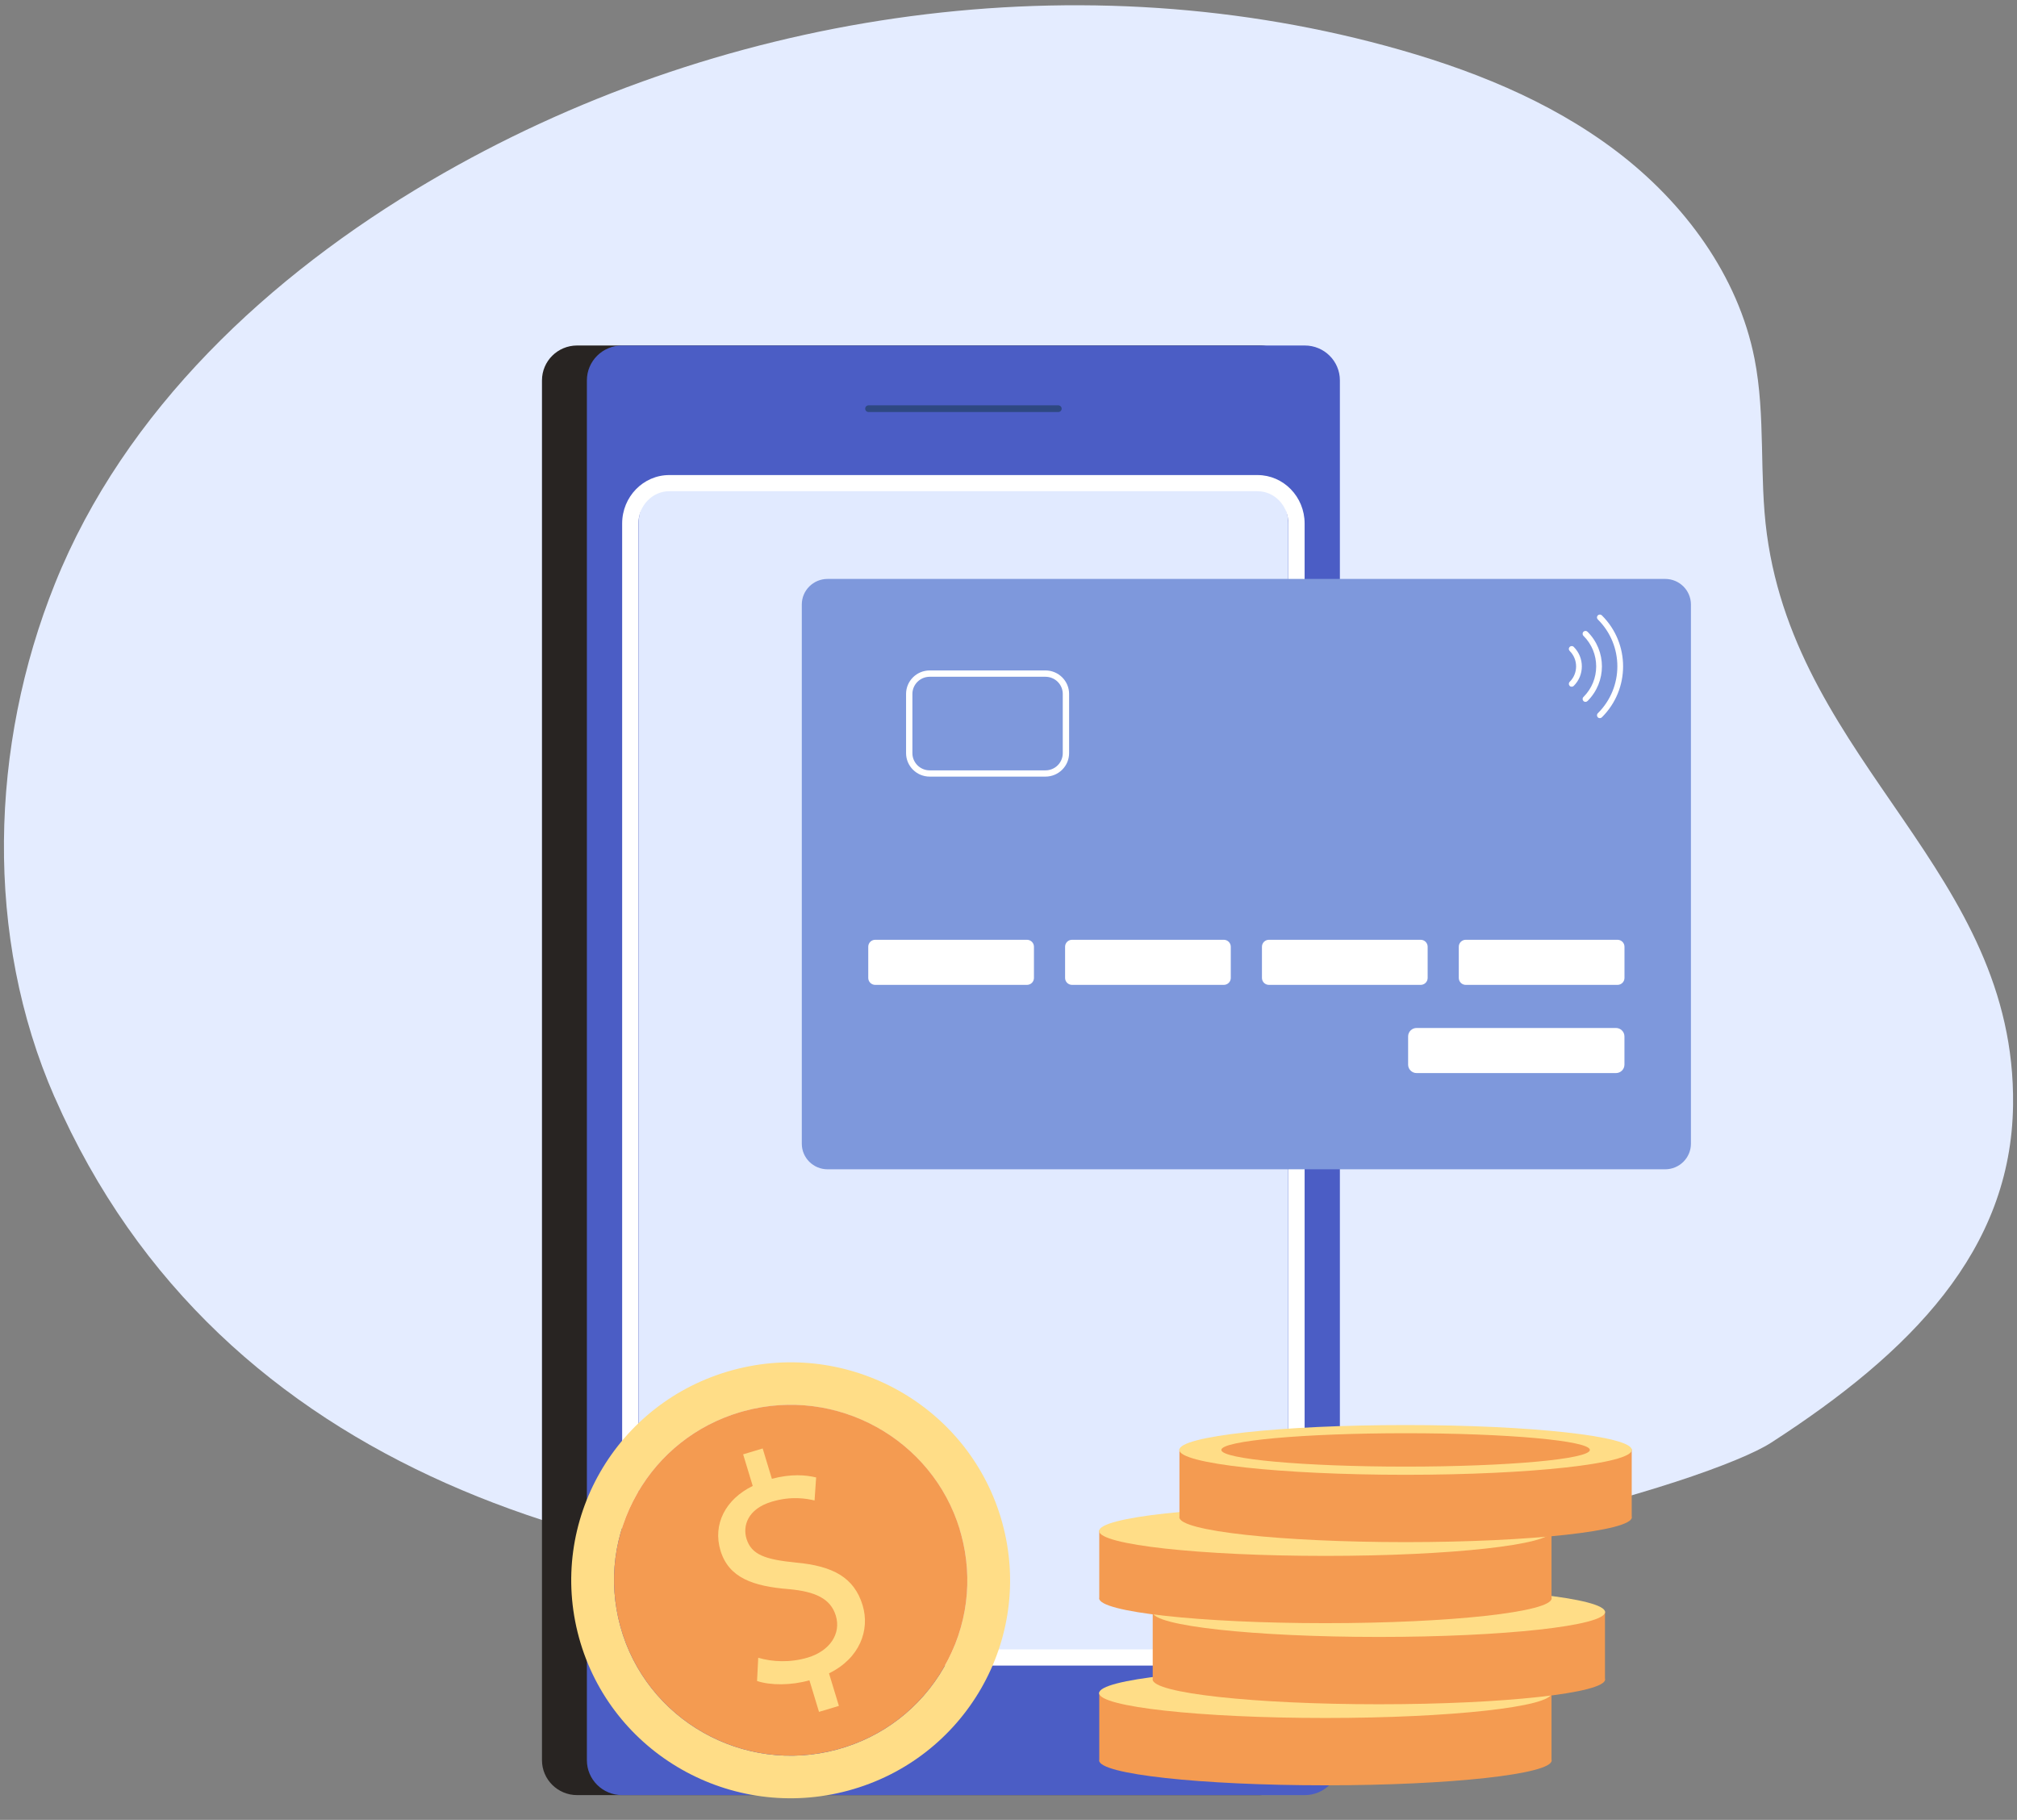 <svg width="256" height="231" viewBox="0 0 256 231" fill="none" xmlns="http://www.w3.org/2000/svg">
<rect x="0" y="0" width="256" height="231" fill="#808080" stroke="none"/>
<g clip-path="url(#clip0_72_774)">
<path d="M6.926 139.262C-1.989 118.89 -1.31 94.688 6.984 74.058C15.812 52.089 34.142 34.964 54.642 22.937C90.743 1.752 135.427 -5.134 175.88 5.817C186.32 8.644 196.587 12.684 205.184 19.212C213.776 25.744 220.612 34.983 222.686 45.533C224.121 52.84 223.254 60.41 224.251 67.788C228.198 97.074 255.866 110.708 255.5 140.252C255.269 158.711 242.576 171.637 224.804 183.114C209.223 193.175 49.198 235.836 6.931 139.257L6.926 139.262Z" fill="#E4ECFF"/>
<path d="M164.361 48.282V223.427C164.361 225.87 162.368 227.855 159.904 227.855H73.246C70.787 227.855 68.789 225.87 68.789 223.427V48.282C68.789 45.834 70.787 43.854 73.246 43.854H159.904C162.368 43.854 164.361 45.834 164.361 48.282Z" fill="#282422"/>
<path d="M170.06 48.282V223.427C170.06 225.87 168.068 227.855 165.603 227.855H78.946C76.486 227.855 74.488 225.87 74.488 223.427V48.282C74.488 45.834 76.486 43.854 78.946 43.854H165.603C168.068 43.854 170.06 45.834 170.06 48.282Z" fill="#4B5DC5"/>
<path d="M163.5 66.445V205.269C163.5 208.096 161.338 210.386 158.676 210.386H85.877C83.215 210.386 81.054 208.096 81.054 205.269V66.445C81.054 63.619 83.215 61.328 85.877 61.328H158.676C161.338 61.328 163.5 63.619 163.5 66.445Z" fill="#E1EAFF"/>
<path d="M134.32 52.3H110.238C110.002 52.3 109.81 52.108 109.81 51.874C109.81 51.639 110.002 51.448 110.238 51.448H134.32C134.556 51.448 134.748 51.639 134.748 51.874C134.748 52.108 134.556 52.3 134.32 52.3Z" fill="#2E4882"/>
<path d="M159.605 211.414H84.943C81.646 211.414 78.965 208.66 78.965 205.269V66.445C78.965 63.059 81.646 60.3 84.943 60.3H159.605C162.903 60.3 165.584 63.054 165.584 66.445V205.269C165.584 208.655 162.903 211.414 159.605 211.414ZM84.943 62.351C82.787 62.351 81.03 64.188 81.03 66.445V205.269C81.03 207.526 82.787 209.363 84.943 209.363H159.605C161.762 209.363 163.519 207.526 163.519 205.269V66.445C163.519 64.188 161.762 62.351 159.605 62.351H84.943Z" fill="white"/>
<path d="M196.94 223.455C196.94 225.196 184.079 226.611 168.223 226.611C152.368 226.611 139.506 225.196 139.506 223.455C139.506 223.423 139.513 223.392 139.519 223.36V214.833H196.921V223.341C196.934 223.379 196.94 223.417 196.94 223.455Z" fill="#F49B51"/>
<path d="M168.217 218.065C184.077 218.065 196.934 216.652 196.934 214.909C196.934 213.165 184.077 211.752 168.217 211.752C152.357 211.752 139.5 213.165 139.5 214.909C139.5 216.652 152.357 218.065 168.217 218.065Z" fill="#FFDD87"/>
<path d="M203.725 213.168C203.725 214.909 190.864 216.324 175.008 216.324C159.153 216.324 146.292 214.909 146.292 213.168C146.292 213.136 146.298 213.105 146.304 213.073V204.546H203.706V213.054C203.719 213.092 203.725 213.13 203.725 213.168Z" fill="#F49B51"/>
<path d="M175.002 207.778C190.862 207.778 203.719 206.365 203.719 204.622C203.719 202.878 190.862 201.465 175.002 201.465C159.142 201.465 146.285 202.878 146.285 204.622C146.285 206.365 159.142 207.778 175.002 207.778Z" fill="#FFDD87"/>
<path d="M196.94 202.873C196.94 204.615 184.079 206.03 168.223 206.03C152.368 206.03 139.506 204.615 139.506 202.873C139.506 202.842 139.513 202.81 139.519 202.779V194.252H196.921V202.76C196.934 202.798 196.94 202.835 196.94 202.873Z" fill="#F49B51"/>
<path d="M168.217 197.491C184.077 197.491 196.934 196.077 196.934 194.334C196.934 192.591 184.077 191.177 168.217 191.177C152.357 191.177 139.5 192.591 139.5 194.334C139.5 196.077 152.357 197.491 168.217 197.491Z" fill="#FFDD87"/>
<path d="M207.118 192.586C207.118 194.328 194.256 195.743 178.401 195.743C162.546 195.743 149.684 194.328 149.684 192.586C149.684 192.555 149.69 192.523 149.697 192.492V183.965H207.099V192.473C207.112 192.511 207.118 192.548 207.118 192.586Z" fill="#F49B51"/>
<path d="M178.395 187.197C194.255 187.197 207.112 185.783 207.112 184.04C207.112 182.297 194.255 180.883 178.395 180.883C162.535 180.883 149.678 182.297 149.678 184.04C149.678 185.783 162.535 187.197 178.395 187.197Z" fill="#FFDD87"/>
<path d="M201.789 184.04C201.789 185.21 191.32 186.159 178.401 186.159C165.483 186.159 155.014 185.21 155.014 184.04C155.014 182.87 165.483 181.921 178.401 181.921C191.32 181.921 201.789 182.87 201.789 184.04Z" fill="#F49B51"/>
<path d="M93.025 173.899C78.19 177.915 69.444 193.123 73.487 207.866C77.53 222.604 92.837 231.298 107.677 227.276C122.512 223.259 131.263 208.052 127.215 193.309C123.172 178.571 107.865 169.882 93.025 173.899ZM121.978 194.729C123.552 200.468 122.782 206.469 119.807 211.634C116.837 216.799 112.029 220.505 106.248 222.069C94.329 225.297 81.983 218.291 78.734 206.441C77.16 200.702 77.925 194.701 80.895 189.536C83.759 184.553 88.346 180.928 93.858 179.274C94.06 179.211 94.257 179.159 94.459 179.106C106.185 175.926 118.315 182.659 121.805 194.141C121.863 194.337 121.925 194.529 121.978 194.725V194.729Z" fill="#FFDD87"/>
<path d="M121.805 194.141C121.863 194.337 121.925 194.528 121.978 194.724C123.552 200.463 122.782 206.465 119.807 211.629C116.837 216.794 112.029 220.5 106.248 222.064C94.325 225.292 81.983 218.286 78.734 206.436C77.16 200.697 77.925 194.696 80.9 189.531C83.764 184.548 88.351 180.923 93.862 179.269C94.065 179.207 94.262 179.154 94.464 179.101C106.19 175.921 118.32 182.654 121.815 194.136L121.805 194.141Z" fill="#F49B51"/>
<path d="M103.952 217.296L102.734 213.284C100.404 213.939 97.79 213.944 96.086 213.37L96.236 210.42C97.964 210.941 100.274 211.07 102.512 210.4C105.352 209.549 106.772 207.345 106.084 205.083C105.42 202.897 103.451 202.017 100.13 201.711C95.571 201.348 92.496 200.277 91.446 196.819C90.445 193.524 92.043 190.316 95.538 188.613L94.32 184.601L96.799 183.855L97.968 187.705C100.39 187.064 102.224 187.207 103.586 187.532L103.384 190.454C102.402 190.23 100.496 189.847 97.939 190.617C94.864 191.54 94.257 193.716 94.743 195.303C95.369 197.369 97.165 197.957 101.078 198.345C105.704 198.775 108.409 200.219 109.482 203.753C110.435 206.89 109.131 210.487 105.218 212.399L106.474 216.531L103.956 217.287L103.952 217.296Z" fill="#FFDD87"/>
<path d="M105.035 148.419H211.346C213.151 148.419 214.614 146.966 214.614 145.172V76.731C214.614 74.938 213.151 73.484 211.346 73.484L105.035 73.484C103.23 73.484 101.766 74.938 101.766 76.731L101.766 145.172C101.766 146.966 103.23 148.419 105.035 148.419Z" fill="#7E98DC"/>
<path d="M130.344 119.287H111.085C110.596 119.287 110.2 119.681 110.2 120.167V124.131C110.2 124.617 110.596 125.011 111.085 125.011H130.344C130.833 125.011 131.23 124.617 131.23 124.131V120.167C131.23 119.681 130.833 119.287 130.344 119.287Z" fill="white"/>
<path d="M155.326 119.287H136.067C135.578 119.287 135.182 119.681 135.182 120.167V124.131C135.182 124.617 135.578 125.011 136.067 125.011H155.326C155.815 125.011 156.212 124.617 156.212 124.131V120.167C156.212 119.681 155.815 119.287 155.326 119.287Z" fill="white"/>
<path d="M180.313 119.287H161.054C160.565 119.287 160.169 119.681 160.169 120.167V124.131C160.169 124.617 160.565 125.011 161.054 125.011H180.313C180.802 125.011 181.199 124.617 181.199 124.131V120.167C181.199 119.681 180.802 119.287 180.313 119.287Z" fill="white"/>
<path d="M205.295 119.287H186.036C185.547 119.287 185.151 119.681 185.151 120.167V124.131C185.151 124.617 185.547 125.011 186.036 125.011H205.295C205.784 125.011 206.181 124.617 206.181 124.131V120.167C206.181 119.681 205.784 119.287 205.295 119.287Z" fill="white"/>
<path d="M205.098 130.482H179.798C179.203 130.482 178.72 130.962 178.72 131.553V135.135C178.72 135.727 179.203 136.206 179.798 136.206H205.098C205.693 136.206 206.176 135.727 206.176 135.135V131.553C206.176 130.962 205.693 130.482 205.098 130.482Z" fill="white"/>
<path d="M114.999 95.596V88.079C114.999 86.434 116.347 85.1 117.998 85.1H132.693C134.349 85.1 135.692 86.439 135.692 88.079V95.596C135.692 97.241 134.344 98.576 132.693 98.576H117.998C116.342 98.576 114.999 97.237 114.999 95.596ZM117.998 85.903C116.789 85.903 115.803 86.879 115.803 88.084V95.601C115.803 96.801 116.785 97.782 117.998 97.782H132.693C133.901 97.782 134.888 96.806 134.888 95.601V88.084C134.888 86.883 133.906 85.903 132.693 85.903H117.998Z" fill="white"/>
<path d="M202.691 90.795C202.691 90.704 202.725 90.609 202.797 90.537C206.104 87.252 206.104 81.91 202.797 78.625C202.653 78.481 202.653 78.252 202.797 78.113C202.941 77.969 203.172 77.969 203.312 78.113C206.903 81.68 206.903 87.481 203.312 91.049C203.168 91.192 202.937 91.192 202.797 91.049C202.725 90.977 202.691 90.886 202.691 90.79V90.795Z" fill="white"/>
<path d="M200.867 80.446C200.867 80.356 200.9 80.26 200.973 80.188C201.117 80.045 201.348 80.045 201.488 80.188C203.928 82.613 203.928 86.558 201.488 88.983C201.343 89.126 201.112 89.126 200.973 88.983C200.833 88.839 200.828 88.609 200.973 88.471C203.129 86.328 203.129 82.842 200.973 80.705C200.9 80.633 200.867 80.542 200.867 80.446Z" fill="white"/>
<path d="M199.119 86.807C199.119 86.716 199.153 86.621 199.225 86.549C200.313 85.468 200.313 83.708 199.225 82.623C199.081 82.479 199.081 82.25 199.225 82.111C199.37 81.968 199.601 81.968 199.74 82.111C201.112 83.474 201.112 85.698 199.74 87.061C199.596 87.204 199.365 87.204 199.225 87.061C199.153 86.989 199.119 86.898 199.119 86.802V86.807Z" fill="white"/>
</g>
<defs>
<clipPath id="clip0_72_774">
<rect width="255" height="230" fill="white" transform="translate(0.5 0.667)"/>
</clipPath>
</defs>
</svg>
